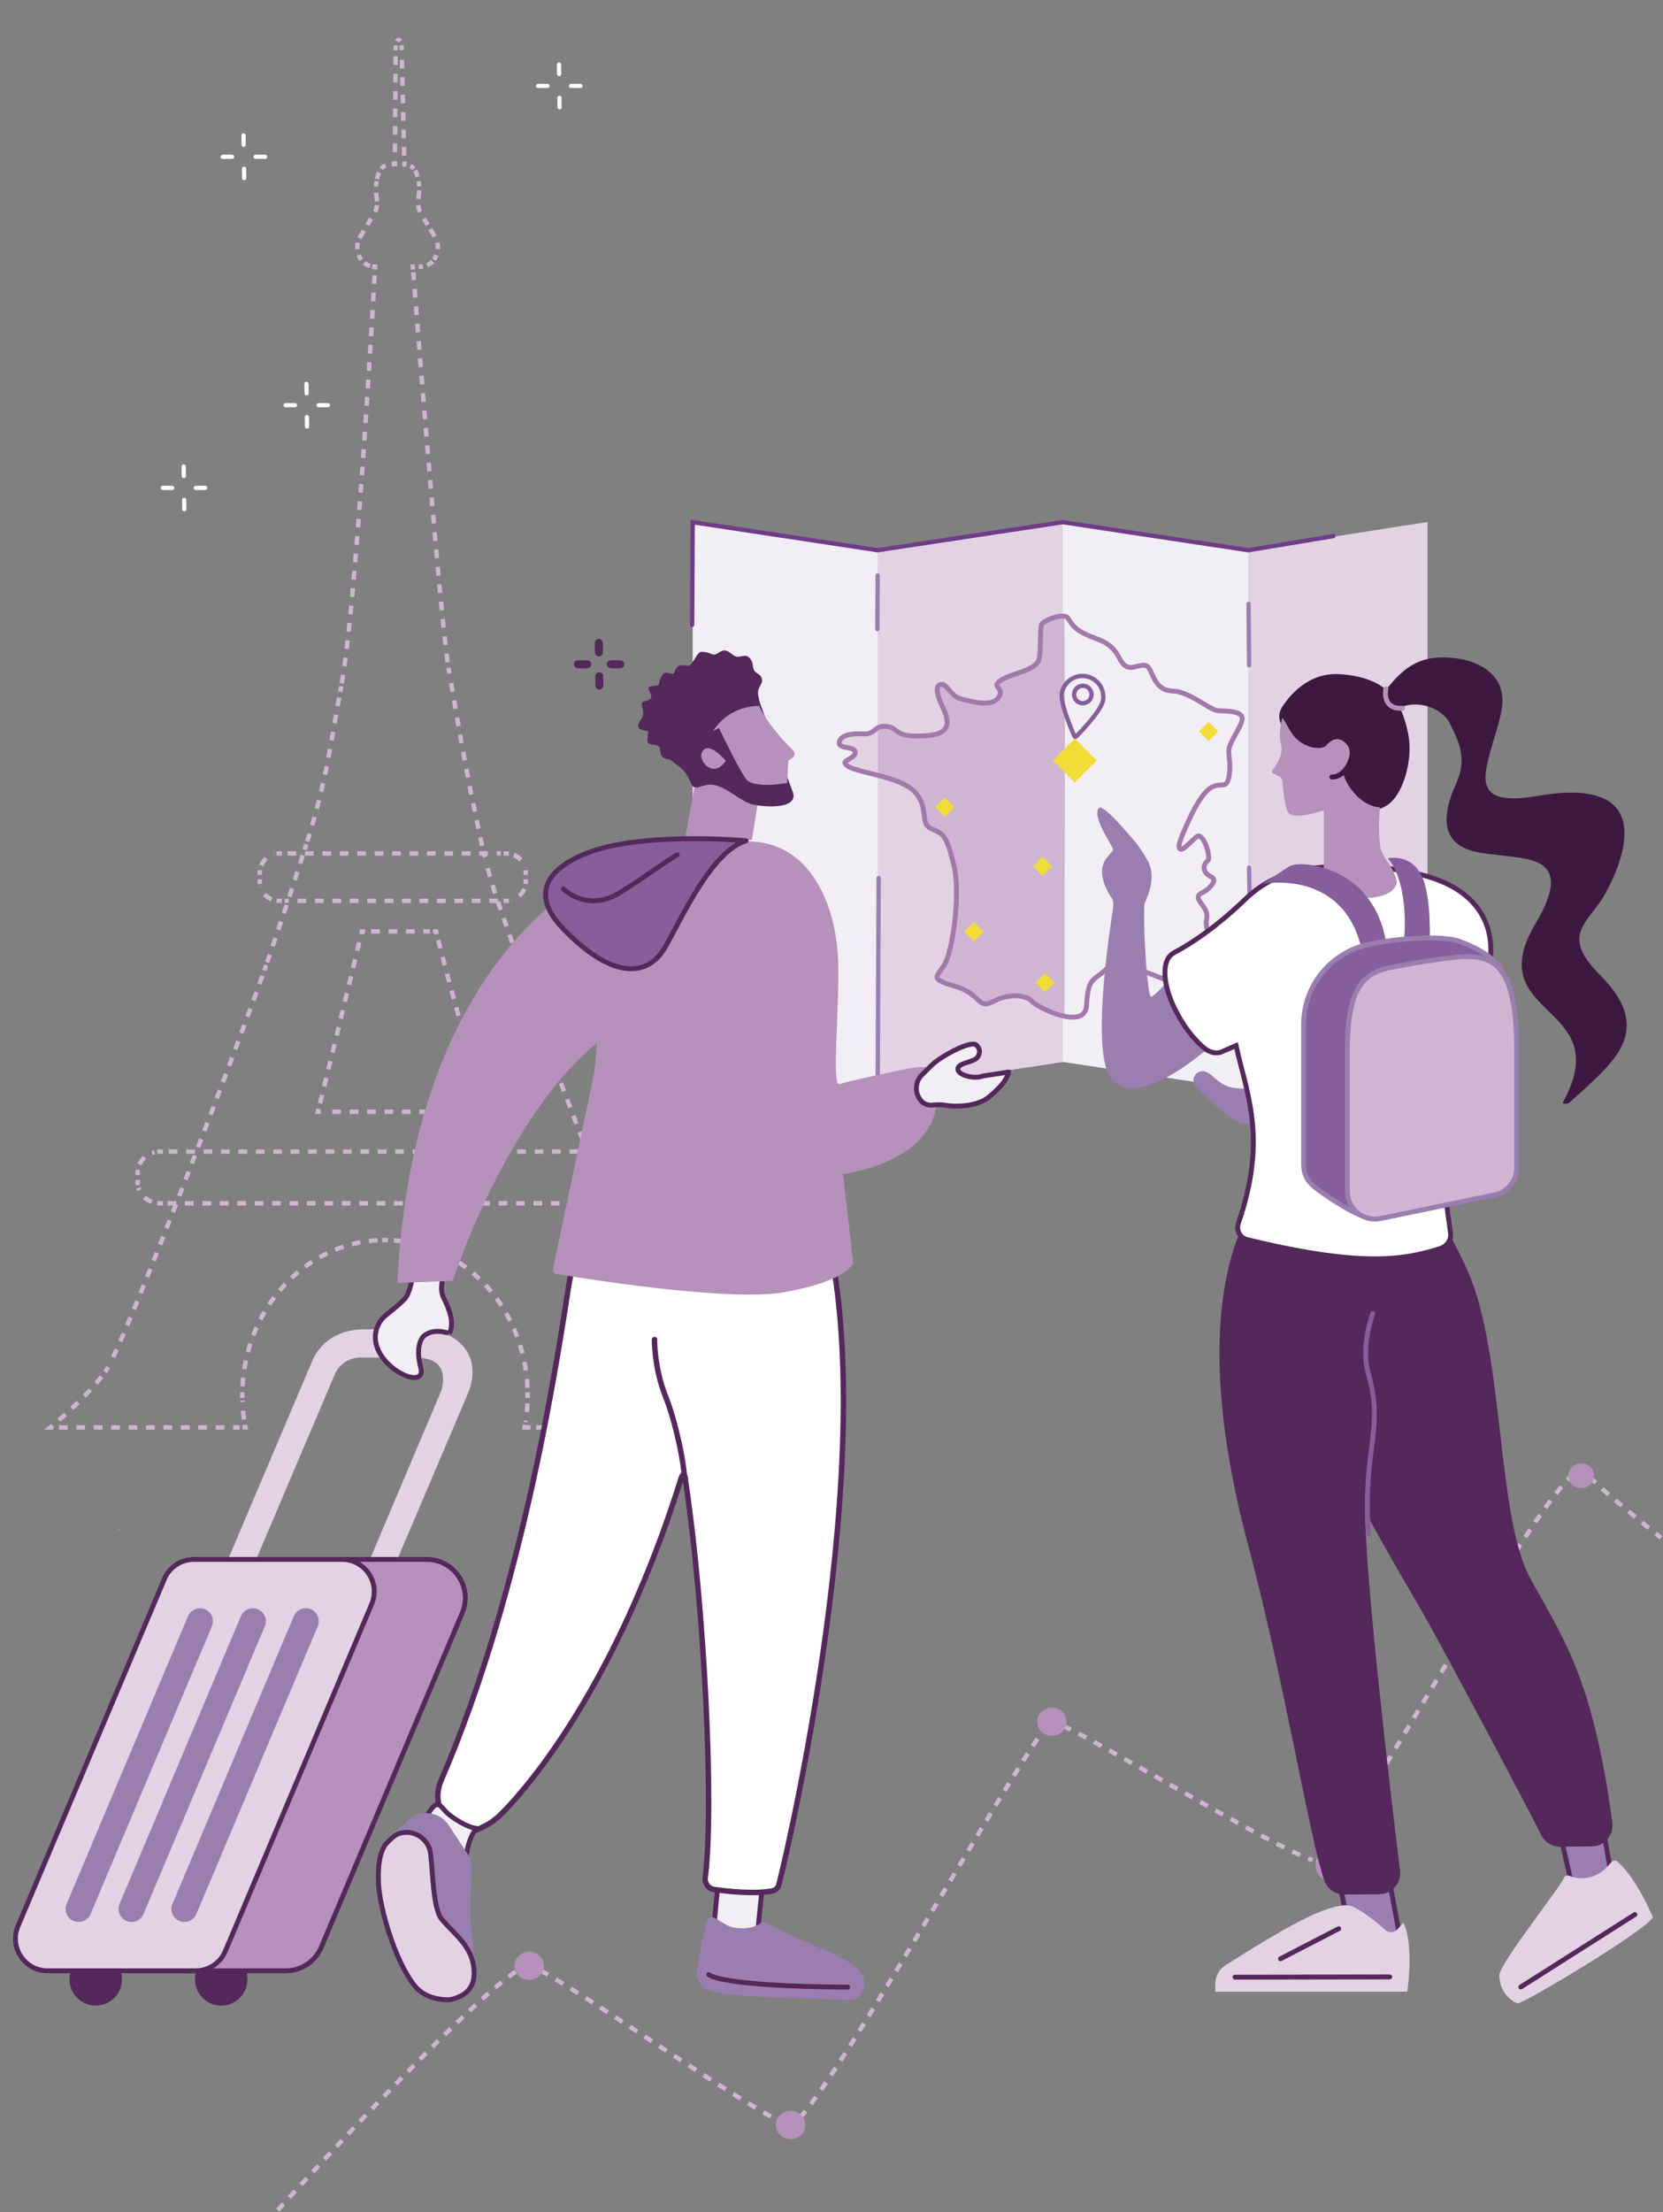 <?xml version="1.0" encoding="UTF-8"?>
<svg id="Groupe_1221" data-name="Groupe 1221" xmlns="http://www.w3.org/2000/svg" width="440.973" height="586.178" viewBox="0 0 440.973 586.178">
  <rect x="0" y="0" width="440.973" height="586.178" fill="#808080" stroke="none"/>
  <path d="M73.637,585.652c10.1-11.097,53.386-58.274,64.728-64.164" style="fill: none; stroke: #cfb5d2; stroke-dasharray: 2.292 2.292; stroke-miterlimit: 10; stroke-width: 1.168px;"/>
  <path d="M143.292,522.142c12.138,6.441,53.642,35.612,64.311,40.304" style="fill: none; stroke: #cfb5d2; stroke-dasharray: 2.335 2.335; stroke-miterlimit: 10; stroke-width: 1.168px;"/>
  <path d="M212.121,561.175c12.018-13.3,55.956-91.93,65.262-103.525" style="fill: none; stroke: #cfb5d2; stroke-dasharray: 2.325 2.325; stroke-miterlimit: 10; stroke-width: 1.168px;"/>
  <path d="M281.886,457.31c12.197,5.709,55.445,32.058,66.125,35.562" style="fill: none; stroke: #cfb5d2; stroke-dasharray: 2.31 2.31; stroke-miterlimit: 10; stroke-width: 1.168px;"/>
  <path d="M352.363,490.994c11.145-14.134,53.082-90.488,64.676-100.166" style="fill: none; stroke: #cfb5d2; stroke-dasharray: 2.348 2.348; stroke-miterlimit: 10; stroke-width: 1.168px;"/>
  <path d="M421.727,391.191c-1.084.468,18.717,16.308,18.717,16.308" style="fill: none; stroke: #cfb5d2; stroke-dasharray: 2.312 2.312; stroke-miterlimit: 10; stroke-width: 1.168px;"/>
  <path d="M417.908,390.195c.381-.23.714-.357.997-.373.256-.015.596.079,1.014.271M349.03,493.158c.462.101.814.126,1.048.068.217-.054.509-.263.872-.613M278.076,456.842c.385-.408.669-.621.843-.621.213,0,.558.089,1.022.257M208.596,562.843c.436.152.785.234,1.039.241.243.006.562-.143.953-.436M139.323,521.063c.41-.144.755-.202,1.027-.17.24.028.582.136,1.018.317M71.521,587.984s.245-.271.704-.779" style="fill: none; stroke: #cfb5d2; stroke-miterlimit: 10; stroke-width: 1.168px;"/>
  <path d="M172.486,271.985c2.121.804,3.763,2.506,4.384,4.596" style="fill: none; stroke: #e2d2e3; stroke-dasharray: 2.053 2.053; stroke-miterlimit: 10; stroke-width: 1.029px;"/>
  <path d="M176.54,284.335c-.898,1.953-2.725,3.45-4.95,3.995" style="fill: none; stroke: #e2d2e3; stroke-dasharray: 2.053 2.053; stroke-miterlimit: 10; stroke-width: 1.029px;"/>
  <path d="M208.898,360.451c-4.959-5.983-19.111-23.138-24.546-30.556" style="fill: none; stroke: #e2d2e3; stroke-dasharray: 1.991 1.991; stroke-miterlimit: 10; stroke-width: 1.029px;"/>
  <path d="M64.773,47.77c-.005,0-.012,0-.018.001-.307.003-.56-.241-.565-.55l-.036-2.517c-.004-.309.241-.576.549-.566.307-.004.559.241.565.548l.036,2.519c.004.302-.231.551-.531.565" style="fill: #fff;"/>
  <path d="M64.646,38.956c-.005,0-.012,0-.018.001-.307.003-.56-.241-.565-.55l-.036-2.517c-.005-.309.241-.578.549-.566.307-.005.559.241.565.548l.036,2.519c.004.302-.232.551-.531.565" style="fill: #fff;"/>
  <path d="M70.312,42.103c-.01,0-.018,0-.026,0h-2.497c-.309,0-.558-.248-.558-.556,0-.307.246-.562.557-.558h2.498c.309,0,.558.249.558.557,0,.3-.235.544-.531.557" style="fill: #fff;"/>
  <path d="M61.568,42.104c-.007,0-.018.001-.026.001h-2.497c-.309-.001-.558-.248-.558-.557,0-.309.244-.564.558-.558h2.497c.309,0,.557.249.557.557,0,.3-.235.544-.531.557" style="fill: #fff;"/>
  <path d="M148.416,28.989c-.005,0-.012,0-.018,0-.307.004-.56-.24-.565-.549l-.036-2.517c-.004-.309.241-.576.549-.566.307-.004.559.241.565.548l.036,2.519c.004.302-.231.551-.531.565" style="fill: #fff;"/>
  <path d="M148.289,20.174c-.005,0-.012,0-.018,0-.307.004-.56-.24-.565-.549l-.036-2.517c-.005-.309.241-.578.549-.566.307-.005.559.241.565.548l.036,2.519c.004.302-.232.551-.531.565" style="fill: #fff;"/>
  <path d="M153.955,23.322c-.01,0-.018,0-.026,0h-2.497c-.309,0-.558-.248-.558-.556,0-.307.246-.562.557-.558h2.498c.309,0,.558.249.558.557,0,.299-.235.543-.531.557" style="fill: #fff;"/>
  <path d="M145.211,23.323c-.007,0-.018,0-.026,0h-2.497c-.309,0-.558-.248-.558-.556,0-.309.244-.564.558-.558h2.497c.309,0,.557.249.557.557,0,.3-.235.544-.531.557" style="fill: #fff;"/>
  <path d="M81.444,113.594c-.005,0-.012,0-.018.001-.307.003-.56-.241-.565-.55l-.036-2.517c-.004-.309.241-.576.549-.566.307-.004.559.241.565.548l.036,2.519c.004.302-.231.551-.531.565" style="fill: #fff;"/>
  <path d="M81.317,104.78c-.005,0-.012,0-.018.001-.307.003-.56-.241-.565-.55l-.036-2.517c-.005-.309.241-.578.549-.566.307-.005.559.241.565.548l.036,2.519c.004.302-.232.551-.531.565" style="fill: #fff;"/>
  <path d="M86.983,107.927c-.01,0-.018,0-.026,0h-2.497c-.309,0-.558-.248-.558-.556,0-.307.246-.562.557-.558h2.498c.309,0,.558.249.558.557,0,.3-.235.544-.531.557" style="fill: #fff;"/>
  <path d="M78.239,107.928c-.007,0-.018.001-.026.001h-2.497c-.309-.001-.558-.248-.558-.557,0-.309.244-.564.558-.558h2.497c.309,0,.557.249.557.557,0,.3-.235.544-.531.557" style="fill: #fff;"/>
  <path d="M48.899,135.51c-.005,0-.012,0-.018,0-.307.004-.56-.24-.565-.549l-.036-2.517c-.004-.309.241-.576.549-.566.307-.004.559.241.565.548l.036,2.519c.004.302-.231.551-.531.565" style="fill: #fff;"/>
  <path d="M48.772,126.696c-.005,0-.012,0-.018,0-.307.004-.56-.24-.565-.549l-.036-2.517c-.005-.309.241-.578.549-.566.307-.005.559.241.565.548l.036,2.519c.004.302-.232.551-.531.565" style="fill: #fff;"/>
  <path d="M54.438,129.843c-.01,0-.018,0-.026,0h-2.497c-.309,0-.558-.248-.558-.556,0-.307.246-.562.557-.558h2.498c.308,0,.558.249.558.557,0,.3-.235.544-.531.557" style="fill: #fff;"/>
  <path d="M45.694,129.844c-.007,0-.018,0-.026,0h-2.497c-.309,0-.558-.248-.558-.556,0-.309.244-.563.558-.558h2.497c.309,0,.557.249.557.557,0,.3-.235.544-.531.557" style="fill: #fff;"/>
  <path d="M158.966,182.253c-.005,0-.012,0-.018.001-.307.003-.56-.241-.565-.55l-.036-2.517c-.004-.309.241-.576.549-.565.307-.004.559.24.565.548l.036,2.519c.004.302-.231.551-.531.565" style="fill: #54285b; stroke: #54285b; stroke-miterlimit: 10;"/>
  <path d="M158.839,173.439c-.005,0-.012,0-.018.001-.307.003-.56-.241-.565-.55l-.036-2.517c-.005-.309.241-.578.549-.565.307-.006.559.24.565.548l.036,2.519c.004.302-.232.551-.531.565" style="fill: #54285b; stroke: #54285b; stroke-miterlimit: 10;"/>
  <path d="M164.506,176.586c-.01,0-.018.001-.026.001h-2.497c-.309-.001-.558-.248-.558-.557,0-.307.246-.562.557-.558h2.498c.309,0,.558.249.558.557,0,.3-.235.544-.531.557" style="fill: #54285b; stroke: #54285b; stroke-miterlimit: 10;"/>
  <path d="M155.762,176.588c-.007,0-.018.001-.026.001h-2.497c-.309-.001-.558-.248-.558-.557,0-.309.244-.563.558-.558h2.497c.309,0,.557.249.557.557,0,.299-.235.543-.531.557" style="fill: #54285b; stroke: #54285b; stroke-miterlimit: 10;"/>
  <g>
    <line x1="132.031" y1="238.709" x2="75.497" y2="238.709" style="fill: none; stroke: #cfb5d2; stroke-dasharray: 2.31 2.31; stroke-miterlimit: 10; stroke-width: 1.168px;"/>
    <path d="M72.034,238.318c-1.452-.606-2.57-1.863-2.985-3.402" style="fill: none; stroke: #cfb5d2; stroke-dasharray: 2.31 2.31; stroke-miterlimit: 10; stroke-width: 1.168px;"/>
    <path d="M69.265,229.306c.606-1.452,1.863-2.57,3.402-2.985" style="fill: none; stroke: #cfb5d2; stroke-dasharray: 2.31 2.31; stroke-miterlimit: 10; stroke-width: 1.168px;"/>
    <line x1="76.251" y1="226.147" x2="132.785" y2="226.147" style="fill: none; stroke: #cfb5d2; stroke-dasharray: 2.31 2.31; stroke-miterlimit: 10; stroke-width: 1.168px;"/>
    <path d="M136.248,226.538c1.452.606,2.57,1.863,2.985,3.402" style="fill: none; stroke: #cfb5d2; stroke-dasharray: 2.31 2.31; stroke-miterlimit: 10; stroke-width: 1.168px;"/>
    <path d="M139.017,235.55c-.606,1.452-1.863,2.57-3.402,2.985" style="fill: none; stroke: #cfb5d2; stroke-dasharray: 2.31 2.31; stroke-miterlimit: 10; stroke-width: 1.168px;"/>
    <path d="M134.96,238.666c-.218.029-.441.043-.668.043M139.407,233.011v.583c0,.226-.015.448-.043.668M139.364,230.595c.029.218.043.441.043.668v.582M133.539,226.147h.754c.226,0,.449.015.668.043M73.322,226.19c.219-.029.442-.043.668-.043h.754M68.875,231.845v-.582c0-.226.015-.449.043-.668M68.918,234.261c-.029-.219-.043-.442-.043-.668v-.583M74.744,238.709h-.754c-.226,0-.448-.015-.668-.043M134.292,238.709h-.754" style="fill: none; stroke: #cfb5d2; stroke-dasharray: 2.31 2.31; stroke-miterlimit: 10; stroke-width: 1.168px;"/>
    <line x1="162.245" y1="318.854" x2="43.978" y2="318.854" style="fill: none; stroke: #cfb5d2; stroke-dasharray: 2.31 2.31; stroke-miterlimit: 10; stroke-width: 1.168px;"/>
    <path d="M40.237,318.451c-1.703-.645-3.021-2.011-3.519-3.689" style="fill: none; stroke: #cfb5d2; stroke-dasharray: 2.31 2.31; stroke-miterlimit: 10; stroke-width: 1.168px;"/>
    <path d="M36.984,308.537c.72-1.567,2.186-2.769,3.973-3.207" style="fill: none; stroke: #cfb5d2; stroke-dasharray: 2.31 2.31; stroke-miterlimit: 10; stroke-width: 1.168px;"/>
    <line x1="44.741" y1="305.151" x2="163.008" y2="305.151" style="fill: none; stroke: #cfb5d2; stroke-dasharray: 2.31 2.31; stroke-miterlimit: 10; stroke-width: 1.168px;"/>
    <path d="M165.287,318.809c-.247.029-.498.045-.753.045M170.483,312.638v.636c0,.254-.018.506-.054.752M170.43,309.979c.035.246.054.497.054.752v.635M163.771,305.151h.763c.255,0,.506.015.753.044M41.699,305.195c.246-.029.498-.044.753-.044h.763M36.503,311.366v-.635c0-.255.018-.506.054-.752M36.556,314.025c-.035-.246-.054-.497-.054-.751v-.636M43.215,318.854h-.763c-.255,0-.507-.015-.753-.045M164.534,318.854h-.763" style="fill: none; stroke: #cfb5d2; stroke-dasharray: 2.31 2.31; stroke-miterlimit: 10; stroke-width: 1.168px;"/>
    <path d="M174.308,348.901c-6.227-11.958-27.611-64.907-35.811-91.026" style="fill: none; stroke: #cfb5d2; stroke-dasharray: 2.31 2.31; stroke-miterlimit: 10; stroke-width: 1.168px;"/>
    <path d="M137.337,254.19c-2.632-8.052-6.26-16.887-8.58-26.273" style="fill: none; stroke: #cfb5d2; stroke-dasharray: 2.31 2.31; stroke-miterlimit: 10; stroke-width: 1.168px;"/>
    <path d="M127.874,224.114c-4.44-19.682-7.012-36.186-8.557-44.885" style="fill: none; stroke: #cfb5d2; stroke-dasharray: 2.31 2.31; stroke-miterlimit: 10; stroke-width: 1.168px;"/>
    <path d="M118.696,175.492c-2.249-16.218-7.546-83.303-9.107-103.353" style="fill: none; stroke: #cfb5d2; stroke-dasharray: 2.31 2.31; stroke-miterlimit: 10; stroke-width: 1.168px;"/>
    <path d="M113.273,70.28c.473-.203.982-.517,1.434-1.001" style="fill: none; stroke: #cfb5d2; stroke-dasharray: 2.31 2.31; stroke-miterlimit: 10; stroke-width: 1.168px;"/>
    <path d="M115.271,62.673c-.328-.593-.775-1.32-1.374-2.309" style="fill: none; stroke: #cfb5d2; stroke-dasharray: 2.31 2.31; stroke-miterlimit: 10; stroke-width: 1.168px;"/>
    <path d="M110.917,52.712c.091-.756.247-1.501.264-2.464" style="fill: none; stroke: #cfb5d2; stroke-dasharray: 2.31 2.31; stroke-miterlimit: 10; stroke-width: 1.168px;"/>
    <path d="M110.739,46.85c-.149-.549-.361-1.125-.671-1.645" style="fill: none; stroke: #cfb5d2; stroke-dasharray: 2.31 2.31; stroke-miterlimit: 10; stroke-width: 1.168px;"/>
    <path d="M107.177,41.251c-.21-9.05-.421-18.1-.634-27.15" style="fill: none; stroke: #cfb5d2; stroke-dasharray: 2.31 2.31; stroke-miterlimit: 10; stroke-width: 1.168px;"/>
    <line x1="104.898" y1="14.904" x2="104.726" y2="41.935" style="fill: none; stroke: #cfb5d2; stroke-dasharray: 2.31 2.31; stroke-miterlimit: 10; stroke-width: 1.168px;"/>
    <path d="M100.503,45.732c-.257.565-.423,1.16-.536,1.696" style="fill: none; stroke: #cfb5d2; stroke-dasharray: 2.31 2.31; stroke-miterlimit: 10; stroke-width: 1.168px;"/>
    <path d="M99.712,51.072c.087.896.26,1.628.279,2.463" style="fill: none; stroke: #cfb5d2; stroke-dasharray: 2.31 2.31; stroke-miterlimit: 10; stroke-width: 1.168px;"/>
    <path d="M96.484,61.13c-.631,1.041-1.048,1.745-1.314,2.341" style="fill: none; stroke: #cfb5d2; stroke-dasharray: 2.31 2.31; stroke-miterlimit: 10; stroke-width: 1.168px;"/>
    <path d="M96.567,69.678c.525.423,1.084.663,1.558.798" style="fill: none; stroke: #cfb5d2; stroke-dasharray: 2.31 2.31; stroke-miterlimit: 10; stroke-width: 1.168px;"/>
    <path d="M99.337,72.924c-.815,14.571-4.987,86.84-8.703,108.157" style="fill: none; stroke: #cfb5d2; stroke-dasharray: 2.31 2.31; stroke-miterlimit: 10; stroke-width: 1.168px;"/>
    <path d="M89.923,184.832c-2.182,11.659-3.095,21.048-8.452,38.14" style="fill: none; stroke: #cfb5d2; stroke-dasharray: 2.31 2.31; stroke-miterlimit: 10; stroke-width: 1.168px;"/>
    <path d="M80.306,226.625c-3.298,10.248-6.822,20.75-9.475,28.375" style="fill: none; stroke: #cfb5d2; stroke-dasharray: 2.31 2.31; stroke-miterlimit: 10; stroke-width: 1.168px;"/>
    <path d="M69.571,258.579c-8.159,22.862-34.265,91.046-40.537,103.03" style="fill: none; stroke: #cfb5d2; stroke-dasharray: 2.31 2.31; stroke-miterlimit: 10; stroke-width: 1.168px;"/>
    <path d="M26.938,364.781c-3.904,5.052-9.905,10.346-12.425,12.486" style="fill: none; stroke: #cfb5d2; stroke-dasharray: 2.31 2.31; stroke-miterlimit: 10; stroke-width: 1.168px;"/>
    <line x1="15.619" y1="378.25" x2="63.556" y2="378.25" style="fill: none; stroke: #cfb5d2; stroke-dasharray: 2.31 2.31; stroke-miterlimit: 10; stroke-width: 1.168px;"/>
    <path d="M64.716,376.129c-.238-1.636-.388-3.303-.442-4.998" style="fill: none; stroke: #cfb5d2; stroke-dasharray: 2.31 2.31; stroke-miterlimit: 10; stroke-width: 1.168px;"/>
    <path d="M64.311,367.373c1.081-21.063,16.76-37.896,36.226-38.749" style="fill: none; stroke: #cfb5d2; stroke-dasharray: 2.31 2.31; stroke-miterlimit: 10; stroke-width: 1.168px;"/>
    <path d="M104.412,328.666c19.343,1.274,34.763,18.338,35.485,39.481" style="fill: none; stroke: #cfb5d2; stroke-dasharray: 2.31 2.31; stroke-miterlimit: 10; stroke-width: 1.168px;"/>
    <path d="M139.872,371.848c-.082,1.693-.258,3.358-.523,4.989" style="fill: none; stroke: #cfb5d2; stroke-dasharray: 2.31 2.31; stroke-miterlimit: 10; stroke-width: 1.168px;"/>
    <line x1="142.191" y1="378.25" x2="195.865" y2="378.25" style="fill: none; stroke: #cfb5d2; stroke-dasharray: 2.31 2.31; stroke-miterlimit: 10; stroke-width: 1.168px;"/>
    <path d="M175.843,351.443c-.153-.212-.293-.412-.421-.598-.117-.17-.249-.381-.397-.633M196.621,378.25h.756s-.165-.198-.468-.562M139.229,377.545c-.042.236-.086.471-.132.705h1.582M139.917,368.922c.004.258.007.517.007.776,0,.24-.002.479-.006.718M101.312,328.599c.257-.006.516-.009.775-.009s.518.003.776.009M64.257,370.415c-.004-.239-.006-.478-.006-.718,0-.259.002-.518.007-.776M64.317,378.25h.761c-.046-.234-.09-.469-.132-.705M13.927,377.761c-.379.317-.591.489-.591.489h.761M28.676,362.271c-.145.257-.276.472-.39.645-.14.21-.284.42-.434.631M70.578,255.725c-.085.245-.17.486-.253.724-.081.23-.164.468-.25.711M81.241,223.703c-.076.242-.154.485-.233.731-.077.243-.155.487-.234.73M90.5,181.827c-.048.257-.095.506-.143.746-.049.252-.099.503-.147.752M98.697,70.602c.356.055.585.049.585.049h.18c-.01.177-.024.432-.041.758M95.136,67.583c.132.366.262.622.324.74.096.18.198.347.307.501M94.875,64.317c-.068.283-.103.568-.115.887-.01.283,0,.553.024.807M98.402,57.938c-.162.274-.339.57-.531.892-.161.271-.314.526-.459.768M99.957,54.361c-.027.256-.072.525-.139.815-.056.244-.184.551-.393.958M99.859,48.011c-.036.219-.064.418-.088.587-.041.292-.069.565-.087.823M102.25,43.888c-.309.11-.561.242-.731.395-.147.134-.282.279-.405.434M104.722,42.707l-.005.772c-.284.014-.564.036-.833.067M104.978,12.025c-.029.176-.051.364-.065.562l-.005.772M106.09,10.936c-.128-.235-.266-.366-.393-.366-.127,0-.266.135-.392.376M106.524,13.325c-.006-.259-.012-.518-.018-.776-.018-.196-.043-.381-.075-.554M107.782,43.67c-.176-.035-.36-.065-.551-.092-.006-.259-.012-.518-.018-.776M109.73,44.716c-.123-.154-.258-.299-.406-.433-.12-.108-.28-.206-.473-.293M111.16,49.421c-.017-.258-.045-.531-.086-.823-.024-.17-.052-.369-.088-.587M111.421,56.133c-.21-.407-.337-.714-.393-.958-.067-.29-.112-.559-.139-.815M113.433,59.598c-.146-.243-.299-.498-.46-.769-.191-.322-.368-.618-.529-.892M116.06,66.01c.024-.254.034-.524.024-.807-.011-.319-.046-.604-.113-.887M115.078,68.823c.108-.154.211-.321.306-.501.062-.118.193-.373.325-.74M111.04,70.651h.523s.229.007.584-.049M109.531,71.395c-.02-.257-.039-.506-.058-.745h.523M119.18,178.467c-.047-.262-.093-.516-.139-.762-.04-.22-.082-.465-.126-.736M128.571,227.149c-.061-.256-.121-.512-.18-.769-.058-.252-.116-.504-.173-.755M138.274,257.163c-.075-.24-.148-.479-.221-.714-.076-.251-.155-.502-.234-.754" style="fill: none; stroke: #cfb5d2; stroke-dasharray: 2.31 2.31; stroke-miterlimit: 10; stroke-width: 1.168px;"/>
    <path d="M84.855,292.358c1.073-4.28,3.936-15.851,10.751-44.058" style="fill: none; stroke: #cfb5d2; stroke-dasharray: 2.31 2.31; stroke-miterlimit: 10; stroke-width: 1.168px;"/>
    <line x1="98.425" y1="246.806" x2="113.995" y2="246.806" style="fill: none; stroke: #cfb5d2; stroke-dasharray: 2.31 2.31; stroke-miterlimit: 10; stroke-width: 1.168px;"/>
    <path d="M116.202,249.071c1.78,7.024,7.454,28.877,12.911,44.059" style="fill: none; stroke: #cfb5d2; stroke-dasharray: 2.31 2.31; stroke-miterlimit: 10; stroke-width: 1.168px;"/>
    <line x1="127.378" y1="294.593" x2="85.802" y2="294.593" style="fill: none; stroke: #cfb5d2; stroke-dasharray: 2.31 2.31; stroke-miterlimit: 10; stroke-width: 1.168px;"/>
    <path d="M85.046,294.594h-.756s.054-.207.19-.745M129.378,293.863c.089.246.179.489.268.731h-.756M114.815,246.806h.82s.065.263.188.755M95.786,247.553c.06-.248.12-.497.18-.747h.82" style="fill: none; stroke: #cfb5d2; stroke-dasharray: 2.31 2.31; stroke-miterlimit: 10; stroke-width: 1.168px;"/>
  </g>
  <polygon points="330.849 145.798 281.79 138.365 232.732 145.798 183.675 138.365 183.675 281.386 232.732 288.818 281.79 281.386 330.849 288.818 378.491 281.386 378.491 138.365 330.849 145.798" style="fill: #f2eef5;"/>
  <polygon points="232.733 288.818 281.79 281.386 281.79 138.365 232.733 145.799 232.733 288.818" style="fill: #e2d2e3;"/>
  <polygon points="331.009 145.798 331.009 288.818 378.416 281.386 378.416 138.365 331.009 145.798" style="fill: #e2d2e3;"/>
  <g>
    <path d="M205.728,563.084c0-2.07,1.749-3.749,3.906-3.749s3.906,1.679,3.906,3.749-1.749,3.749-3.906,3.749-3.906-1.679-3.906-3.749" style="fill: #b691bb;"/>
    <path d="M348.87,494.574c0-2.07,1.749-3.749,3.906-3.749s3.906,1.679,3.906,3.749-1.749,3.749-3.906,3.749-3.906-1.679-3.906-3.749" style="fill: #b691bb;"/>
    <path d="M415.859,391.052c0-1.81,1.529-3.276,3.414-3.276s3.414,1.466,3.414,3.276-1.529,3.276-3.414,3.276-3.414-1.466-3.414-3.276" style="fill: #b691bb;"/>
    <path d="M275.013,456.222c0-2.07,1.748-3.749,3.906-3.749s3.906,1.679,3.906,3.749-1.749,3.749-3.906,3.749-3.906-1.679-3.906-3.749" style="fill: #b691bb;"/>
    <path d="M136.443,520.892c0-2.07,1.748-3.749,3.906-3.749s3.906,1.679,3.906,3.749-1.749,3.749-3.906,3.749-3.906-1.679-3.906-3.749" style="fill: #b691bb;"/>
    <path d="M226.786,199.362c0-.129-.03-.258-.087-.369-.108-.212-.285-.346-.47-.444-.325-.17-.717-.258-1.14-.346-.63-.128-1.326-.243-1.822-.452-.248-.103-.44-.227-.557-.362-.116-.136-.178-.274-.18-.497,0-.082.01-.176.035-.282v-.002c.102-.452.319-.794.637-1.08.476-.428,1.205-.71,2.05-.873.843-.165,1.792-.212,2.695-.212.463,0,.913.012,1.332.027.053.002.104.003.153.003.618,0,1.119-.143,1.535-.354.626-.321,1.061-.76,1.553-1.086.495-.327,1.029-.572,1.931-.577.227,0,.478.017.757.055.806.11,1.281.305,1.664.536.288.174.528.378.807.602.417.334.924.701,1.742.96.818.26,1.938.425,3.638.425.131,0,.266,0,.404-.003,2.371-.037,4.229-.213,5.555-.743.662-.266,1.199-.629,1.569-1.125.37-.495.555-1.111.553-1.816-.003-1.036-.375-2.278-1.109-3.827-1.115-2.34-1.507-3.851-1.504-4.754,0-.317.047-.556.116-.735.106-.267.254-.412.45-.521.196-.107.452-.162.726-.18h.032c.098,0,.213.029.354.103.245.127.544.389.861.722.476.499.999,1.149,1.582,1.724.583.572,1.23,1.085,2.007,1.265.629.143,1.639.432,2.779.684,1.142.253,2.419.472,3.62.472.7,0,1.375-.074,1.987-.269.61-.194,1.16-.516,1.574-1.007.225-.269.387-.52.495-.763.108-.242.159-.478.158-.701,0-.281-.082-.532-.191-.74-.165-.314-.383-.553-.537-.767-.077-.105-.139-.201-.178-.289-.039-.087-.056-.158-.057-.234,0-.09.024-.197.118-.354.093-.155.259-.353.526-.586.519-.46,1.394-.892,2.415-1.295,1.534-.608,3.393-1.165,4.952-1.842.779-.34,1.486-.709,2.048-1.147.559-.437.986-.954,1.137-1.592.171-.735.258-1.625.31-2.571.078-1.417.072-2.959.117-4.243.022-.641.058-1.218.119-1.672.031-.227.069-.424.112-.579.042-.154.092-.267.129-.321.073-.118.34-.354.714-.585.562-.354,1.37-.735,2.222-1.02.852-.288,1.75-.481,2.484-.479.376,0,.236-.159.49-.06.256.101-.122-.195,0,0,.3.484.087,106.257.087,106.257,0,0-2.369-.707-4.471-1.637-1.052-.464-1.998-.957-2.721-1.388-.361-.214-.666-.414-.898-.582-.231-.167-.392-.313-.442-.379-.377-.468-.984-.855-1.763-1.139-.78-.282-1.737-.454-2.823-.455-1.679,0-3.663.416-5.745,1.499-.936.488-1.595.671-2.085.67-.47-.003-.817-.151-1.22-.439-.601-.43-1.26-1.191-2.303-1.996-1.044-.806-2.478-1.649-4.655-2.27-1.865-.532-3.087-.99-3.806-1.405-.36-.207-.589-.401-.718-.568-.128-.169-.168-.3-.17-.457,0-.143.043-.317.138-.525.142-.312.398-.691.714-1.128.316-.44.691-.941,1.065-1.519.412-.639.8-1.646,1.177-2.942,1.124-3.88,2.081-10.324,2.082-16.159,0-2.85-.228-5.552-.789-7.747-.514-2.009-.935-3.49-1.333-4.617-.299-.844-.585-1.491-.893-2.01-.458-.778-.983-1.266-1.605-1.642-.623-.378-1.329-.66-2.235-1.102-.371-.18-.641-.387-.852-.622-.365-.408-.558-.916-.685-1.545-.191-.94-.212-2.123-.51-3.425-.299-1.301-.896-2.723-2.228-4.117-1.039-1.085-2.548-1.921-4.259-2.619-2.566-1.043-5.601-1.769-8.197-2.419-1.297-.324-2.485-.63-3.441-.942-.955-.308-1.682-.638-2.02-.94-.228-.2-.376-.37-.459-.505-.083-.136-.104-.225-.104-.289,0-.057.014-.104.053-.171.067-.114.233-.266.463-.415.343-.229.812-.458,1.236-.737.213-.14.417-.295.59-.482.172-.185.317-.408.384-.673v-.002l.029-.235Z" style="fill: #cfb5d2;"/>
    <path d="M226.786,199.362c0-.129-.03-.258-.087-.369-.108-.212-.285-.346-.47-.444-.325-.17-.717-.258-1.14-.346-.63-.128-1.326-.243-1.822-.452-.248-.103-.44-.227-.557-.362-.116-.136-.178-.274-.18-.497,0-.082.01-.176.035-.282v-.002c.102-.452.319-.794.637-1.08.476-.428,1.205-.71,2.05-.873.843-.165,1.792-.212,2.695-.212.463,0,.913.012,1.332.027.053.002.104.003.153.003.618,0,1.119-.143,1.535-.354.626-.321,1.856-1.096,1.856-1.096v12.58s-1.938-.641-2.769-.849c-1.297-.324-2.485-.63-3.441-.942-.955-.308-1.682-.638-2.02-.94-.228-.2-.376-.37-.459-.505-.083-.136-.104-.225-.104-.289,0-.057.014-.104.053-.171.067-.114.233-.266.463-.415.343-.229.812-.458,1.236-.737.213-.14.417-.295.59-.482.172-.185.317-.408.384-.673v-.002l.029-.235Z" style="fill: #e2d2e3;"/>
    <path d="M226.786,199.362c0-.129-.03-.258-.087-.369-.108-.212-.285-.346-.47-.444-.325-.17-.717-.258-1.14-.346-.63-.128-1.326-.243-1.822-.452-.248-.103-.44-.227-.557-.362-.116-.136-.178-.274-.18-.497,0-.082.01-.176.035-.282v-.002c.102-.452.319-.794.637-1.08.476-.428,1.205-.71,2.05-.873.843-.165,1.792-.212,2.695-.212.463,0,.913.012,1.332.027.053.002.104.003.153.003.618,0,1.119-.143,1.535-.354.626-.321,1.061-.76,1.553-1.086.495-.327,1.029-.572,1.931-.577.227,0,.478.017.757.055.806.11,1.281.305,1.664.536.288.174.528.378.807.602.417.334.924.701,1.742.96.818.26,1.938.425,3.638.425.131,0,.266,0,.404-.003,2.371-.037,4.229-.213,5.555-.743.662-.266,1.199-.629,1.569-1.125.37-.495.555-1.111.553-1.816-.003-1.036-.375-2.278-1.109-3.827-1.115-2.34-1.507-3.851-1.504-4.754,0-.317.047-.556.116-.735.106-.267.254-.412.45-.521.196-.107.452-.162.726-.18h.032c.098,0,.213.029.354.103.245.127.544.389.861.722.476.499.999,1.149,1.582,1.724.583.572,1.23,1.085,2.007,1.265.629.143,1.639.432,2.779.684,1.142.253,2.419.472,3.62.472.7,0,1.375-.074,1.987-.269.61-.194,1.16-.516,1.574-1.007.225-.269.387-.52.495-.763.108-.242.159-.478.158-.701,0-.281-.082-.532-.191-.74-.165-.314-.383-.553-.537-.767-.077-.105-.139-.201-.178-.289-.039-.087-.056-.158-.057-.234,0-.09.024-.197.118-.354.093-.155.259-.353.526-.586.519-.46,1.394-.892,2.415-1.295,1.534-.608,3.393-1.165,4.952-1.842.779-.34,1.486-.709,2.048-1.147.559-.437.986-.954,1.137-1.592.171-.735.258-1.625.31-2.571.078-1.417.072-2.959.117-4.243.022-.641.058-1.218.119-1.672.031-.227.069-.424.112-.579.042-.154.092-.267.129-.321.073-.118.34-.354.714-.585.562-.354,1.37-.735,2.222-1.02.852-.288,1.75-.481,2.484-.479.376,0,.705.05.96.149.256.101.434.239.556.435.299.484.566.94.891,1.388.487.675,1.111,1.32,2.14,1.973,1.029.655,2.464,1.326,4.61,2.101,2.784,1.008,4.099,2.272,4.975,3.502.438.617.763,1.232,1.096,1.814.334.58.677,1.132,1.163,1.595.256.243.542.411.839.515.297.104.602.143.903.143.624-.002,1.24-.162,1.827-.31.585-.151,1.141-.289,1.604-.289.215,0,.408.028.582.091.173.063.331.158.483.31.337.333.638.89.944,1.543.463.979.945,2.168,1.78,3.145.418.488.929.921,1.565,1.235.637.313,1.396.503,2.299.521,1.075.02,2.236.338,3.4.814,1.748.713,3.496,1.781,5.004,2.685.756.452,1.451.864,2.066,1.173.619.306,1.147.519,1.635.546,1.038.047,2.674.049,4.035.32.679.134,1.282.337,1.688.615.204.137.359.291.463.46.105.169.167.354.177.587v.066c.004.464-.197,1.104-.524,1.814-.487,1.07-1.237,2.303-1.872,3.513-.318.605-.606,1.207-.82,1.789-.212.582-.351,1.144-.352,1.682,0,.136.009.269.029.402l.091,1.396c.132.892.163.821.163,2.157,0,1.178-.096,2.368-.348,3.265-.125.448-.289.82-.48,1.077-.192.26-.394.4-.634.454-.472.104-1.003.08-1.633.149-.471.054-.994.171-1.556.459-.845.43-1.766,1.228-2.833,2.707-1.069,1.48-2.29,3.651-3.739,6.862-.813,1.806-1.374,3.154-1.733,4.147-.18.497-.31.905-.396,1.241-.086.336-.131.598-.131.822.002.165.02.32.117.476.049.076.125.147.212.191s.18.06.261.06c.198-.005.346-.074.502-.158.268-.151.555-.384.874-.664.474-.419,1.006-.946,1.516-1.43.509-.483,1.003-.924,1.36-1.156.133-.085.241-.114.351-.115.116,0,.245.037.392.124.257.15.553.463.827.879.413.625.785,1.476,1.046,2.329.263.852.416,1.711.415,2.335,0,.248-.025.458-.067.604-.041.149-.098.222-.124.24-.614.471-1.026,1.141-1.028,1.888,0,.45.157.913.477,1.331.321.419.799.799,1.449,1.124.265.133.429.278.527.421.098.145.14.289.141.465,0,.231-.085.517-.259.825-.259.463-.709.968-1.247,1.421-.538.455-1.162.862-1.765,1.151-.272.131-.485.279-.64.47-.156.189-.237.427-.234.653,0,.2.053.387.128.564.135.311.342.61.574.93.349.477.757.997,1.073,1.573.317.577.539,1.199.54,1.889,0,.197-.018.4-.059.613-.089.47-.132.91-.132,1.321,0,.659.112,1.243.327,1.748.321.758.88,1.326,1.579,1.686.699.362,1.532.527,2.441.528.084,0,.169-.002.255-.004h.002c.05-.003.1-.004.147-.004.671,0,1.176.159,1.493.401.159.122.275.262.354.425.08.162.124.35.124.57,0,.366-.127.827-.435,1.356-.306.527-.79,1.118-1.476,1.744-1.38,1.259-3.32,3.164-5.465,4.747-1.072.792-2.193,1.502-3.312,2.009-1.119.509-2.234.814-3.292.813-.653,0-1.286-.114-1.898-.368-1.861-.772-4.368-1.841-6.934-2.717-2.569-.877-5.193-1.568-7.338-1.57-.7,0-1.351.074-1.935.247-.583.174-1.104.45-1.519.853-.726.703-1.344,1.142-1.894,1.536-.411.295-.789.566-1.131.907-.515.51-.922,1.176-1.214,2.22-.295,1.045-.492,2.481-.625,4.616-.037.608-.163,1.101-.353,1.498-.286.594-.711.987-1.267,1.251-.556.263-1.25.385-2.031.384-2.004.003-4.542-.804-6.645-1.734-1.052-.464-1.998-.957-2.721-1.388-.361-.214-.666-.414-.898-.582-.231-.167-.392-.313-.442-.379-.377-.468-.984-.855-1.763-1.139-.78-.282-1.737-.454-2.823-.455-1.679,0-3.663.416-5.745,1.499-.936.488-1.595.671-2.085.67-.47-.003-.817-.151-1.22-.439-.601-.43-1.26-1.191-2.303-1.996-1.044-.806-2.478-1.649-4.655-2.27-1.865-.532-3.087-.99-3.806-1.405-.36-.207-.589-.401-.718-.568-.128-.169-.168-.3-.17-.457,0-.143.043-.317.138-.525.142-.312.398-.691.714-1.128.316-.44.691-.941,1.065-1.519.412-.639.8-1.646,1.177-2.942,1.124-3.88,2.081-10.324,2.082-16.159,0-2.85-.228-5.552-.789-7.747-.514-2.009-.935-3.49-1.333-4.617-.299-.844-.585-1.491-.893-2.01-.458-.778-.983-1.266-1.605-1.642-.623-.378-1.329-.66-2.235-1.102-.371-.18-.641-.387-.852-.622-.365-.408-.558-.916-.685-1.545-.191-.94-.212-2.123-.51-3.425-.299-1.301-.896-2.723-2.228-4.117-1.039-1.085-2.548-1.921-4.259-2.619-2.566-1.043-5.601-1.769-8.197-2.419-1.297-.324-2.485-.63-3.441-.942-.955-.308-1.682-.638-2.02-.94-.228-.2-.376-.37-.459-.505-.083-.136-.104-.225-.104-.289,0-.057.014-.104.053-.171.067-.114.233-.266.463-.415.343-.229.812-.458,1.236-.737.213-.14.417-.295.59-.482.172-.185.317-.408.384-.673v-.002l.029-.235Z" style="fill: none; stroke: #a379ac; stroke-miterlimit: 10; stroke-width: 1.288px;"/>
  </g>
  <rect x="280.894" y="197.378" width="8.245" height="8.245" transform="translate(-59.003 260.555) rotate(-45)" style="fill: #f1dc38;"/>
  <rect x="248.721" y="212.12" width="3.589" height="3.589" transform="translate(-77.887 239.795) rotate(-45)" style="fill: #f1dc38;"/>
  <rect x="256.444" y="245.09" width="3.589" height="3.589" transform="translate(-98.937 254.913) rotate(-45)" style="fill: #f1dc38;"/>
  <rect x="275.35" y="258.577" width="3.589" height="3.589" transform="translate(-102.937 272.232) rotate(-45)" style="fill: #f1dc38;"/>
  <rect x="274.658" y="227.755" width="3.589" height="3.589" transform="translate(-81.345 262.715) rotate(-45)" style="fill: #f1dc38;"/>
  <rect x="318.696" y="192.017" width="3.589" height="3.589" transform="translate(-43.176 283.387) rotate(-45)" style="fill: #f1dc38;"/>
  <path d="M286.755,186.315c1.262.204,2.451-.654,2.655-1.917.203-1.262-.655-2.451-1.918-2.655-1.262-.204-2.451.655-2.654,1.917-.204,1.263.654,2.452,1.917,2.655M292.478,185.629c-.475,2.649-5.843,8.257-7.122,9.562-.132.134-.355.093-.432-.078-.534-1.195-2.266-5.186-3.033-8.328-.305-1.247-.457-2.36-.322-3.113.54-3.009,3.42-5.011,6.432-4.471s5.017,3.418,4.477,6.428" style="fill: none; stroke: #865e9b; stroke-miterlimit: 10; stroke-width: 1.144px;"/>
  <line x1="331.081" y1="160.037" x2="331.211" y2="176.291" style="fill: none; stroke: #9a7eb0; stroke-linecap: round; stroke-miterlimit: 10; stroke-width: 1.144px;"/>
  <polyline points="183.541 165.57 183.675 138.365 232.733 145.798 281.79 138.365 331.01 145.798 353.575 142.054" style="fill: none; stroke: #6f3d87; stroke-linecap: round; stroke-miterlimit: 10; stroke-width: 1.144px;"/>
  <path d="M232.994,232.662l-.262,56.157M232.732,152.484l-.083,14.239" style="fill: none; stroke: #9a7eb0; stroke-linecap: round; stroke-miterlimit: 10; stroke-width: 1.144px;"/>
  <polygon points="31.216 405.614 31.613 405.37 31.613 405.185 31.216 405.614" style="fill: #f4e4b9;"/>
  <g>
    <path d="M190.855,494.122l-1.888,20.041c-.063.565.315,1.082.813,1.113l9.951.615c.429.027.799-.32.858-.803l1.849-18.213-11.584-2.752Z" style="fill: #f2eef5;"/>
    <path d="M190.855,494.122l-1.888,20.041c-.063.565.315,1.082.813,1.113l9.951.615c.429.027.799-.32.858-.803l1.849-18.213-11.584-2.752Z" style="fill: none; stroke: #54285b; stroke-linecap: round; stroke-linejoin: round; stroke-width: 1.288px;"/>
    <path d="M187.398,508.975c-.66,2.367-2.054,9.037-2.637,13.052-.365,2.518,1.225,4.9,3.661,5.559,6.886,1.862,23.345,1.783,37.048,2.388.938.041,2.668-.416,3.438-2.69,2.607-7.712-11.796-10.101-26.032-17.942-.281-.154-.621-.139-.881.047-.163.115-.373.258-.617.416-2.477,1.574-6.593,1.578-9.109.065l-2.84-1.708c-.779-.468-1.785-.067-2.031.814" style="fill: #9a7eb0;"/>
    <path d="M161.277,308.766s-7.897,15.803-10.553,32.451c-2.473,15.501-11.568,79.319-33.727,130.507-2.513,5.804.387,11.842,6.567,13.188,2.471.539,3.506-.343,5.647-1.384,1.104-.535,2.932-2.119,2.932-2.119,0,0,28.381-25.685,48.332-89.259,1.098-3.499,1.33.419,1.33.419,5.038,33.65,7.57,86.572,5.194,104.99-.197,1.522.859,2.913,2.38,3.127,3.81.535,10.68,1.261,15.379.384.865-.162,1.559-.797,1.773-1.65,3.103-12.277,28.833-123.248,10.69-180.116l-44.93-3.305" style="fill: #fff;"/>
    <path d="M161.277,308.766s-7.897,15.803-10.553,32.451c-2.473,15.501-11.568,79.319-33.727,130.507-2.513,5.804.387,11.842,6.567,13.188,2.471.539,3.506-.343,5.647-1.384,1.104-.535,2.932-2.119,2.932-2.119,0,0,28.381-25.685,48.332-89.259,1.098-3.499,1.33.419,1.33.419,5.038,33.65,7.57,86.572,5.194,104.99-.197,1.522.859,2.913,2.38,3.127,3.81.535,10.68,1.261,15.379.384.865-.162,1.559-.797,1.773-1.65,3.103-12.277,28.833-123.248,10.69-180.116l-44.93-3.305" style="fill: none; stroke: #54285b; stroke-linecap: round; stroke-linejoin: round; stroke-width: 1.443px;"/>
    <path d="M123.517,494.631c-.139-6.78,2.781-10.155,2.781-10.155-2.401-.259-6.111-2.597-7.723-4.089-1.752-1.623-2.531-4.089-5.011.219l-3.989,4.907s12.885,14.403,13.942,9.118" style="fill: #f2eef5;"/>
    <path d="M123.517,494.631c-.139-6.78,2.781-10.155,2.781-10.155-2.401-.259-6.111-2.597-7.723-4.089-1.752-1.623-2.531-4.089-5.011.219l-3.989,4.907s12.885,14.403,13.942,9.118" style="fill: none; stroke: #54285b; stroke-linecap: round; stroke-linejoin: round; stroke-width: 1.288px;"/>
    <path d="M124.196,491.563l-5.244-7.946c-2.446-3.708-7.651-4.261-10.815-1.148l-6.004,5.058s-1.148,3.479-.782,5.723c.474,2.923,1.41,7.09,3.22,11.217,2.787,6.353,10.499,19.115,13.244,23.6.576.938,2.014,1.868,3.017,1.417,1.191-.533,2.423-1.497,3.615-2.619,1.845-1.737,1.225-9.86.565-15.513-.424-3.625-.108-12.877.046-16.69.046-1.1-.257-2.183-.862-3.1" style="fill: #9a7eb0;"/>
    <path d="M118.762,529.896c.565,0,1.104-.091,1.592-.259,1.658-.571,5.804-1.806,5.342-7.749-.479-6.16-5.165-9.299-8.586-13.342-2.611-3.086-2.349-15.985-3.17-18.514-1.14-3.51-5.004-5.383-8.399-4.073-.985.381-2.267,1.644-3.015,2.451-2.1,2.265-2.349,7.184-2.144,10.804.383,6.775,4.365,20.262,9.401,26.774,2.456,3.176,6.243,3.908,8.979,3.908" style="fill: #e2d2e3;"/>
    <path d="M118.762,529.896c.565,0,1.104-.091,1.592-.259,1.658-.571,5.804-1.806,5.342-7.749-.479-6.16-5.165-9.299-8.586-13.342-2.611-3.086-2.349-15.985-3.17-18.514-1.14-3.51-5.004-5.383-8.399-4.073-.985.381-2.267,1.644-3.015,2.451-2.1,2.265-2.349,7.184-2.144,10.804.383,6.775,4.365,20.262,9.401,26.774,2.456,3.176,6.243,3.908,8.979,3.908" style="fill: none; stroke: #54285b; stroke-linecap: round; stroke-linejoin: round; stroke-width: 1.288px;"/>
  </g>
  <polygon points="181.251 224.469 184.983 203.991 201.666 208.284 199.363 222.54 181.251 224.469" style="fill: #b691bb;"/>
  <g>
    <path d="M65.605,524.504c0,3.839-3.111,6.95-6.95,6.95s-6.95-3.111-6.95-6.95,3.111-6.95,6.95-6.95,6.95,3.111,6.95,6.95" style="fill: #54285b;"/>
    <path d="M32.33,524.504c0,3.839-3.111,6.95-6.95,6.95s-6.949-3.111-6.949-6.95,3.11-6.95,6.949-6.95,6.95,3.111,6.95,6.95" style="fill: #54285b;"/>
    <path d="M61.734,427.804l27.027-63.606c1.149-2.706,3.805-4.464,6.747-4.464h14.235c5.253,0,8.85,1.695,7.413,8.445l-25.257,59.626h7.242l25.201-59.176c3.613-10.064-3.469-16.382-13.063-16.382h-14.838c-5.941,0-11.304,2.87-13.625,8.335l-28.541,67.223h7.459Z" style="fill: #e2d2e3;"/>
    <path d="M75.772,522.229h-26.35c-7.314,0-12.262-7.457-9.419-14.197l37.378-88.569c1.599-3.785,5.309-6.247,9.418-6.247h26.351c7.314,0,12.261,7.457,9.417,14.197l-37.378,88.568c-1.598,3.786-5.309,6.248-9.418,6.248" style="fill: #b691bb;"/>
    <path d="M75.772,522.229h-26.35c-7.314,0-12.262-7.457-9.419-14.197l37.378-88.569c1.599-3.785,5.309-6.247,9.418-6.247h26.351c7.314,0,12.261,7.457,9.417,14.197l-37.378,88.568c-1.598,3.786-5.309,6.248-9.418,6.248Z" style="fill: none; stroke: #54285b; stroke-linecap: round; stroke-linejoin: round; stroke-width: 1.288px;"/>
    <path d="M51.892,522.229H12.633c-6.104,0-10.232-6.223-7.858-11.847l38.806-91.955c1.334-3.159,4.43-5.212,7.859-5.212h39.259c6.104,0,10.231,6.223,7.857,11.845l-38.805,91.955c-1.334,3.159-4.43,5.213-7.859,5.213" style="fill: #e2d2e3;"/>
    <path d="M51.892,522.229H12.633c-6.104,0-10.232-6.223-7.858-11.847l38.806-91.955c1.334-3.159,4.43-5.212,7.859-5.212h39.259c6.104,0,10.231,6.223,7.857,11.845l-38.805,91.955c-1.334,3.159-4.43,5.213-7.859,5.213Z" style="fill: none; stroke: #54285b; stroke-linecap: round; stroke-linejoin: round; stroke-width: 1.288px;"/>
    <path d="M48.902,509.293c-2.462,0-4.127-2.511-3.17-4.78l32.183-76.258c.538-1.275,1.786-2.104,3.17-2.104,2.462,0,4.127,2.51,3.17,4.778l-32.183,76.261c-.538,1.274-1.787,2.103-3.17,2.103" style="fill: #9a7eb0;"/>
    <path d="M34.872,509.293c-2.462,0-4.127-2.511-3.17-4.78l32.183-76.258c.538-1.275,1.786-2.104,3.17-2.104,2.462,0,4.127,2.51,3.17,4.778l-32.183,76.261c-.538,1.274-1.787,2.103-3.17,2.103" style="fill: #9a7eb0;"/>
    <path d="M20.842,509.293c-2.462,0-4.127-2.511-3.17-4.78l32.183-76.258c.538-1.275,1.787-2.104,3.17-2.104,2.462,0,4.127,2.51,3.17,4.778l-32.183,76.261c-.538,1.274-1.787,2.103-3.17,2.103" style="fill: #9a7eb0;"/>
    <path d="M117.683,335.205l-7.539-1.371s-.979,8.459-2.782,10.316c-2.94,3.026-5.523,4.332-6.591,6.05-6.201,9.97,12.798,19.685,10.783,12.133-1.644-6.166.784-8.272.784-8.272,2.764-2.393,6.772-.674,6.801-.726,1.51-2.742-.209-6.893-1.365-9.121-.57-1.098-.792-2.343-.662-3.575l.572-5.432Z" style="fill: #f2eef5;"/>
    <path d="M117.683,335.205l-7.539-1.371s-.979,8.459-2.782,10.316c-2.94,3.026-5.523,4.332-6.591,6.05-6.201,9.97,12.798,19.685,10.783,12.133-1.644-6.166.784-8.272.784-8.272,2.764-2.393,6.772-.674,6.801-.726,1.51-2.742-.209-6.893-1.365-9.121-.57-1.098-.792-2.343-.662-3.575l.572-5.432Z" style="fill: none; stroke: #54285b; stroke-linecap: round; stroke-linejoin: round; stroke-width: 1.288px;"/>
    <path d="M105.367,339.95l14.661-.526s15.758-48.745,43.099-66.594l-3.632-41.788s-49.844,20.109-54.127,108.908" style="fill: #b691bb;"/>
    <path d="M158.595,284.457l-10.961,52.081s44.635,7.656,60.19,4.863c15.555-2.794,17.373-6.898,17.373-6.898l-6.575-57.279-60.027,7.234Z" style="fill: #fff;"/>
    <path d="M198.748,343.047c-18.999,0-49.749-5.229-51.287-5.493-.277-.048-.523-.206-.68-.436-.158-.232-.214-.519-.158-.792l10.961-52.081c.092-.433,5.003-56.455,5.44-56.509l33.877-3.115c.275-.032,22.143,51.622,22.359,51.791.214.172.354.421.386.692l6.574,57.281-.081.535c-.21.472-2.492,4.684-18.134,7.492-2.478.446-5.659.634-9.26.634" style="fill: #b691bb;"/>
    <path d="M194.052,222.777s-13.444,88.099,24.072,88.735c10.414.176,34.653-6.299,29.742-25.937-.764-3.05-2.534-3.074-5.648-2.652-2.116.287-17.706,3.621-19.598,4.38-2.17.872,0-20.403-.346-32.162-.461-15.677-7.557-31.903-23.638-32.183l-4.584-.181Z" style="fill: #b691bb;"/>
    <path d="M197.843,222.79s-19.506-1.857-35.021,1.21c-9.194,1.817-26.638,8.602-13.325,22.287,13.314,13.686,22.479,12.385,26.868,4.727,4.39-7.657,12.22-25.37,21.478-28.223" style="fill: #865e9b;"/>
    <path d="M197.843,222.79s-19.506-1.857-35.021,1.21c-9.194,1.817-26.638,8.602-13.325,22.287,13.314,13.686,22.479,12.385,26.868,4.727,4.39-7.657,12.22-25.37,21.478-28.223Z" style="fill: none; stroke: #54285b; stroke-linecap: round; stroke-linejoin: round; stroke-width: 1.288px;"/>
    <path d="M260.661,285.113c-1.941.865-6.002-.031-6.571-1.436-.813-2.01,3.853-2.052,5.008-3.403.92-1.078.84-2.524-.257-3.387-1.59-1.249-9.584,3.195-11.677,5.271-.764.759-1.74,1.721-2.669,2.636-1.774,1.746-2.002,4.525-.539,6.537l.054.076c.77,1.059,2.058,1.584,3.357,1.42.948-.119,2.154-.161,3.452.066,2.966.521,8.651.194,11.476-2.254,1.324-1.147,4.489-3.645,5.167-6.562l-6.801,1.038Z" style="fill: #f2eef5;"/>
    <path d="M260.661,285.113c-1.941.865-6.002-.031-6.571-1.436-.813-2.01,3.853-2.052,5.008-3.403.92-1.078.84-2.524-.257-3.387-1.59-1.249-9.584,3.195-11.677,5.271-.764.759-1.74,1.721-2.669,2.636-1.774,1.746-2.002,4.525-.539,6.537l.054.076c.77,1.059,2.058,1.584,3.357,1.42.948-.119,2.154-.161,3.452.066,2.966.521,8.651.194,11.476-2.254,1.324-1.147,4.489-3.645,5.167-6.562l-6.801,1.038Z" style="fill: none; stroke: #54285b; stroke-linecap: round; stroke-linejoin: round; stroke-width: 1.288px;"/>
    <path d="M201.771,186.998s-.866-2.312-.756-3.778c.11-1.466,1.738-2.343.756-3.929-.68-1.099-1.965-.756-2.116-2.872-.092-1.282-1.034-2.832-2.343-2.644-1.308.188-1.911.549-2.946-.227-1.035-.775-2.03-1.731-3.401-.831-2.418,1.586-1.587.151-4.912,0-1.003-.046-1.683,1.864-2.569,2.946-.887,1.084-1.193.762-2.418.604-1.225-.157-1.918.775-2.192,1.738-.273.964-1.067.441-2.116.227-1.048-.215-1.903,1.905-1.965,2.72-.06.814-.859.762-1.738.831-2.871.227,1.134,2.645-.982,3.703-.696.348-2.339.073-1.813,1.889.526,1.815.223,2.55-.227,3.174-.449.623-2.191,2.795,1.436,3.098.974.082-.222,2.336.377,3.175.599.838,3.074-.02,3.175,1.889.151,2.871,2.256,2.261,2.72,2.645,2.93,2.423,3.613,1.971,5.592,6.423.907,2.04,2.754-.059,5.365.151,3.38.271,6.107,3.153,9.672,4.836,2.249,1.061,14.437,2.36,11.637-3.476" style="fill: #54285b;"/>
    <path d="M189.048,193.733l1.585-.825s5.144,10.737,7.156,13.488c2.013,2.75,10.934,1.081,10.934,1.081l.291-5.901,1.074-.701c.333-.217.55-.572.591-.97.041-.395-.102-.787-.385-1.068-2.168-2.15-6.771-7.029-9.008-11.778,0,0-7.567-.449-12.239,6.675" style="fill: #b691bb;"/>
    <path d="M192.432,201.587s-4.137-5.062-6.041-2.692c-1.907,2.368,2.789,7.827,6.041,2.692" style="fill: #b691bb;"/>
    <path d="M149.404,235.57s6.378,6.396,15.093.894c8.713-5.501,10.408-7.173,15.093-9.953" style="fill: none; stroke: #54285b; stroke-linecap: round; stroke-linejoin: round; stroke-width: 1.288px;"/>
    <path d="M173.553,354.956s-.125,7.388,2.911,15.037c3.039,7.65,4.957,18.566,4.957,20.928" style="fill: none; stroke: #54285b; stroke-linecap: round; stroke-linejoin: round; stroke-width: 1.443px;"/>
    <path d="M187.929,523.234s2.419,3.109,36.842,3.334" style="fill: none; stroke: #54285b; stroke-linecap: round; stroke-linejoin: round; stroke-width: 1.288px;"/>
  </g>
  <line x1="331.211" y1="229.895" x2="331.557" y2="249.838" style="fill: none; stroke: #9a7eb0; stroke-linecap: round; stroke-miterlimit: 10; stroke-width: 1.144px;"/>
  <path d="M414.336,292.26c14.811-26.599-22.204-22.27-7.153-47.556,10.075-16.926-.806-16.926-8.435-17.958-3.695-.5-7.384-.53-10.642-2.135-6.806-3.354-4.582-11.292-2.002-16.923,3.144-6.862.54-11.534-1.693-16.08-1.458-2.969-5.894-5.441-10.579-4.836-3.281.423-7.462,3.044-8.464,6.196l-2.267-3.778c7.578-11.678,12.242-16.423,23.929-14.61,3.039.472,13.098,3.123,11.114,13.727-.782,4.181-2.118,7.487-3.153,11.612-1.037,4.126-3.073,10.58,4.08,11.486,4.035.511,7.704-.443,11.738-.957,31.636-4.031,16.658,23.115,14.71,26.599-4.228,7.56-12.091,10.479-1.209,21.36,15.155,15.156,2.722,23.696-7.944,33.593-.552.513-1.37.621-2.031.26" style="fill: #3d1941;"/>
  <polygon points="424.255 479.765 427.855 500.222 417.22 501.47 412.881 482.263 424.255 479.765" style="fill: #9a7eb0;"/>
  <polygon points="424.255 479.765 427.855 500.222 417.22 501.47 412.881 482.263 424.255 479.765" style="fill: none; stroke: #54285b; stroke-linecap: round; stroke-linejoin: round; stroke-width: 1.288px;"/>
  <path d="M438.303,508.054c-2.426,3.882-34.418,22.983-35.951,22.82-4.853-2.221-4.775-7.132-4.775-7.132-.852-2.38,15.982-23.306,17.11-26.118.219-.541.835-.801,1.378-.583,3.475,1.398,7.454.5,9.992-2.254l1.334-1.449c.463-.502,1.272-.442,1.656.123,0,0,4.284,3.188,9.258,14.594" style="fill: #e2d2e3;"/>
  <polygon points="365.78 483.941 370.993 512.192 359.284 518.032 352.644 487.296 365.78 483.941" style="fill: #9a7eb0;"/>
  <polygon points="365.78 483.941 370.993 512.192 359.284 518.032 352.644 487.296 365.78 483.941" style="fill: none; stroke: #54285b; stroke-linecap: round; stroke-linejoin: round; stroke-width: 1.288px;"/>
  <g>
    <path d="M381.853,321.19c-.337,1.559,2.837,5.654,7.208,15.317,9.864,21.806,7.723,65.046,16.614,81.512,8.575,15.881,16.614,25.959,21.852,64.843.449,3.328-1.984,6.338-5.341,6.378l-8.494.103c-2.087.025-4.007-1.138-4.954-2.999-5.584-10.975-22.829-43.437-29.575-55.61-7.924-14.298-30.503-50.079-31.817-67.223-1.24-16.166-.104-39.277.03-41.871l.256-.252,34.222-.199Z" style="fill: #54285b;"/>
    <path d="M334.145,317.342s-21.924,21.76-3.233,91.851c9.655,36.206,16.244,77.443,20.215,89.02.778,2.268,2.914,3.785,5.31,3.774l9.28-.041c3.349-.016,5.934-2.95,5.521-6.273-2.388-19.243-9.738-81.531-9.201-96.591.882-24.823,8.179-33.513,9.448-50.978,1.384-19.031-3.905-30.408-3.905-30.408l-33.434-.354Z" style="fill: #54285b;"/>
    <path d="M303.457,239.588c-.364,7.747.878,24.639,1.756,24.555,1.127-.107,6.726-6.758,6.726-6.758l12.55,16.681s-21.344,20.989-29.571,12.113c-5.898-6.365-.634-39.773.258-45.739.105-.712.067-1.442-.177-2.12-.043-.124-5.007-6.691-1.526-10.995.322-.397,1.467-1.668,1.688-2.117.303-.622-5.677-8.397-3.846-11.049,1.021-1.48,7.724,6.657,9.327,8.476,1.149,1.302,2.457,3.249,3.605,5.276,2.914,5.146-.76,11.046-.79,11.678" style="fill: #9a7eb0;"/>
    <path d="M344.014,290.29c-.841-.288-1.663-1.9-2.266-2.243-2.196-1.251-7.278-.502-10.779.237-2.786.587-5.701-.079-7.934-1.845-.527-.417-1.077-.897-1.669-1.419-1.353-1.194-2.466-1.334-3.335-1.019-1.708.616-2.089,2.884-.798,4.161,2.822,2.793,8.785,8.439,11.738,9.362,1.939.606,5.354.302,8.323-.165,2.92-.461,5.889.364,8.194,2.213,7.97,6.397,20.4,9.936,20.4,9.936l-4.284-13.239s13.547,4.701-17.591-5.979" style="fill: #9a7eb0;"/>
    <path d="M311.261,252.49c7.809-4.17,14.594-10.008,18.947-14.218,4.592-4.438,10.498-7.289,16.831-8.1,13.688-1.756,30.953-.027,39.607,5.686,10.902,7.194,9.295,18.772,7,24.005-1.179,2.688-5.645,13.914-6.812,17.18-7.247,20.296-3.976,36.199-2.206,49.702.245,1.866-.967,3.526-2.76,4.097-9.461,3.01-20.697,5.041-51.164-2.371-1.893-.46-2.967-2.457-2.333-4.298,7.893-22.906,2.045-34.681-.595-47.109l-4.214,1.819c-1.774.41-3.378-.352-4.644-1.497-2.253-2.037-4.851-4.977-7.327-9.919-3.282-6.547-3.77-13.137-.332-14.974" style="fill: #fff;"/>
    <path d="M311.261,252.49c7.809-4.17,14.594-10.008,18.947-14.218,4.592-4.438,10.498-7.289,16.831-8.1,13.688-1.756,30.953-.027,39.607,5.686,10.902,7.194,9.295,18.772,7,24.005-1.179,2.688-5.645,13.914-6.812,17.18-7.247,20.296-3.976,36.199-2.206,49.702.245,1.866-.967,3.526-2.76,4.097-9.461,3.01-20.697,5.041-51.164-2.371-1.893-.46-2.967-2.457-2.333-4.298,7.893-22.906,2.045-34.681-.595-47.109l-4.214,1.819c-1.774.41-3.378-.352-4.644-1.497-2.253-2.037-4.851-4.977-7.327-9.919-3.282-6.547-3.77-13.137-.332-14.974" style="fill: none; stroke: #54285b; stroke-miterlimit: 10; stroke-width: 1.288px;"/>
    <path d="M339.428,191.176c-.404-1.242-.225-2.593.474-3.697,2.051-3.241,7.122-9.457,15.59-8.821,11.937.894,16.074,6.44,17.946,15.956,1.316,6.683-1.376,16.58-6.151,19.075-6.889,3.602-12.744-.927-12.744-.927l-14.457-19.559-.657-2.028Z" style="fill: #3d1941;"/>
    <path d="M340.025,190.242s-1.205,4.131-.333,7.151c.648,2.253-1.052,5.25-2.19,6.484-.318.345-.218.899.199,1.117l1.459.722c.539.283.894.825.935,1.432.144,2.109.609,6.991,1.55,8.194,1.541,1.973,7.999-.212,9.388-.634l-.009,15.016c.046,2.711.727,4.565,2.352,5.969,3.62,3.133,16.133,3.402,16.999-1.813.057-.345-.315-1.959-1.307-3.691-1.079-1.881-2.8-3.949-3.082-5.912-.702-4.88-.073-10.358-.073-10.358,0,0-2.957.071-6.003-2.902-2.636-2.571-4.22-6.071-3.571-7.206,1.482-2.603,2.445-5.109.308-7.059-2.044-1.862-4.038-.36-4.977.764-1.292,1.548-6.975.605-9.419-3.662-2.445-4.267-2.225-3.613-2.225-3.613" style="fill: #b691bb;"/>
    <path d="M353.167,205.905c2.126,0,3.908-1.546,4.995-4.389" style="fill: #9a7eb0;"/>
    <path d="M353.167,205.905c2.126,0,3.908-1.546,4.995-4.389" style="fill: none; stroke: #3d1941; stroke-linecap: round; stroke-linejoin: round; stroke-width: 1.288px;"/>
    <path d="M367.744,251.695s-.452-16.573-16.45-21.648c-3.349-1.062-7.782-1.568-9.726-.286l-6.772,4.45s23.673-4.682,26.903,20.92l6.045-3.436Z" style="fill: #865e9b;"/>
    <path d="M367.974,227.459s6.051,5.434,4.159,24.011l6.901.239s.88-14.098-2.174-19.902c-3.055-5.804-8.886-4.349-8.886-4.349" style="fill: #865e9b;"/>
    <path d="M362.938,322.767l21.786-13.174c3.402-.705,5.841-3.702,6.757-7.177l10.733-29.9c-2.164-9.941-.045-17.385-15.025-23.007-5.004-1.879-17.54-.64-22.724.435l-1.504.312c-10.07,2.087-17.29,10.958-17.29,21.243v37.187c0,2.323,1.067,4.354,2.703,5.684,1.636,1.333,9.721,7.185,14.566,8.396" style="fill: #865e9b;"/>
    <path d="M362.938,322.767l21.786-13.174c3.402-.705,5.841-3.702,6.757-7.177l10.733-29.9c-2.164-9.941-.045-17.385-15.025-23.007-5.004-1.879-17.54-.64-22.724.435l-1.504.312c-10.07,2.087-17.29,10.958-17.29,21.243v37.187c0,2.323,1.067,4.354,2.703,5.684,1.636,1.333,9.721,7.185,14.566,8.396" style="fill: none; stroke: #9a7eb0; stroke-miterlimit: 10; stroke-width: 1.288px;"/>
    <path d="M366.091,322.889l30.235-6.271c3.403-.705,5.842-3.702,5.842-7.177v-31.228c0-27.71-8.994-25.696-22.885-23.681l-4.032.628c-10.069,2.087-17.98.581-17.98,23.365v37.187c0,4.645,4.269,8.121,8.819,7.177" style="fill: #cfb5d2;"/>
    <path d="M366.091,322.889l30.235-6.271c3.403-.705,5.842-3.702,5.842-7.177v-31.228c0-27.71-8.994-25.696-22.885-23.681l-4.032.628c-10.069,2.087-17.98.581-17.98,23.365v37.187c0,4.645,4.269,8.121,8.819,7.177" style="fill: none; stroke: #9a7eb0; stroke-miterlimit: 10; stroke-width: 1.288px;"/>
    <path d="M322.239,527.772h50.931s1.876-12.658-1.06-18.291l-1.585,1.782c-.822.924-2.234.996-3.153.17-2.026-1.823-5.581-4.792-8.651-6.194-5.963-2.722-25.922,10.783-33.566,15.365-1.813,1.085-2.916,3.042-2.916,5.153v2.014Z" style="fill: #e2d2e3;"/>
  </g>
  <path d="M368.518,523.852l-41.023.066M354.993,511.062l-15.456,7.988" style="fill: none; stroke: #54285b; stroke-linecap: round; stroke-linejoin: round; stroke-width: 1.288px;"/>
  <path d="M364.011,348.058s-3.282,8.664-1.168,15.965c4.283,14.797-1.558,19.469,0,42.444" style="fill: none; stroke: #865e9b; stroke-linecap: round; stroke-linejoin: round; stroke-width: 1.288px;"/>
  <line x1="433.522" y1="507.313" x2="403.27" y2="526.522" style="fill: none; stroke: #54285b; stroke-linecap: round; stroke-linejoin: round; stroke-width: 1.288px;"/>
  <path d="M367.486,182.54s-1.209,5.44,4.383,5.138" style="fill: none; stroke: #b691bb; stroke-linecap: round; stroke-miterlimit: 10; stroke-width: 1.288px;"/>
</svg>